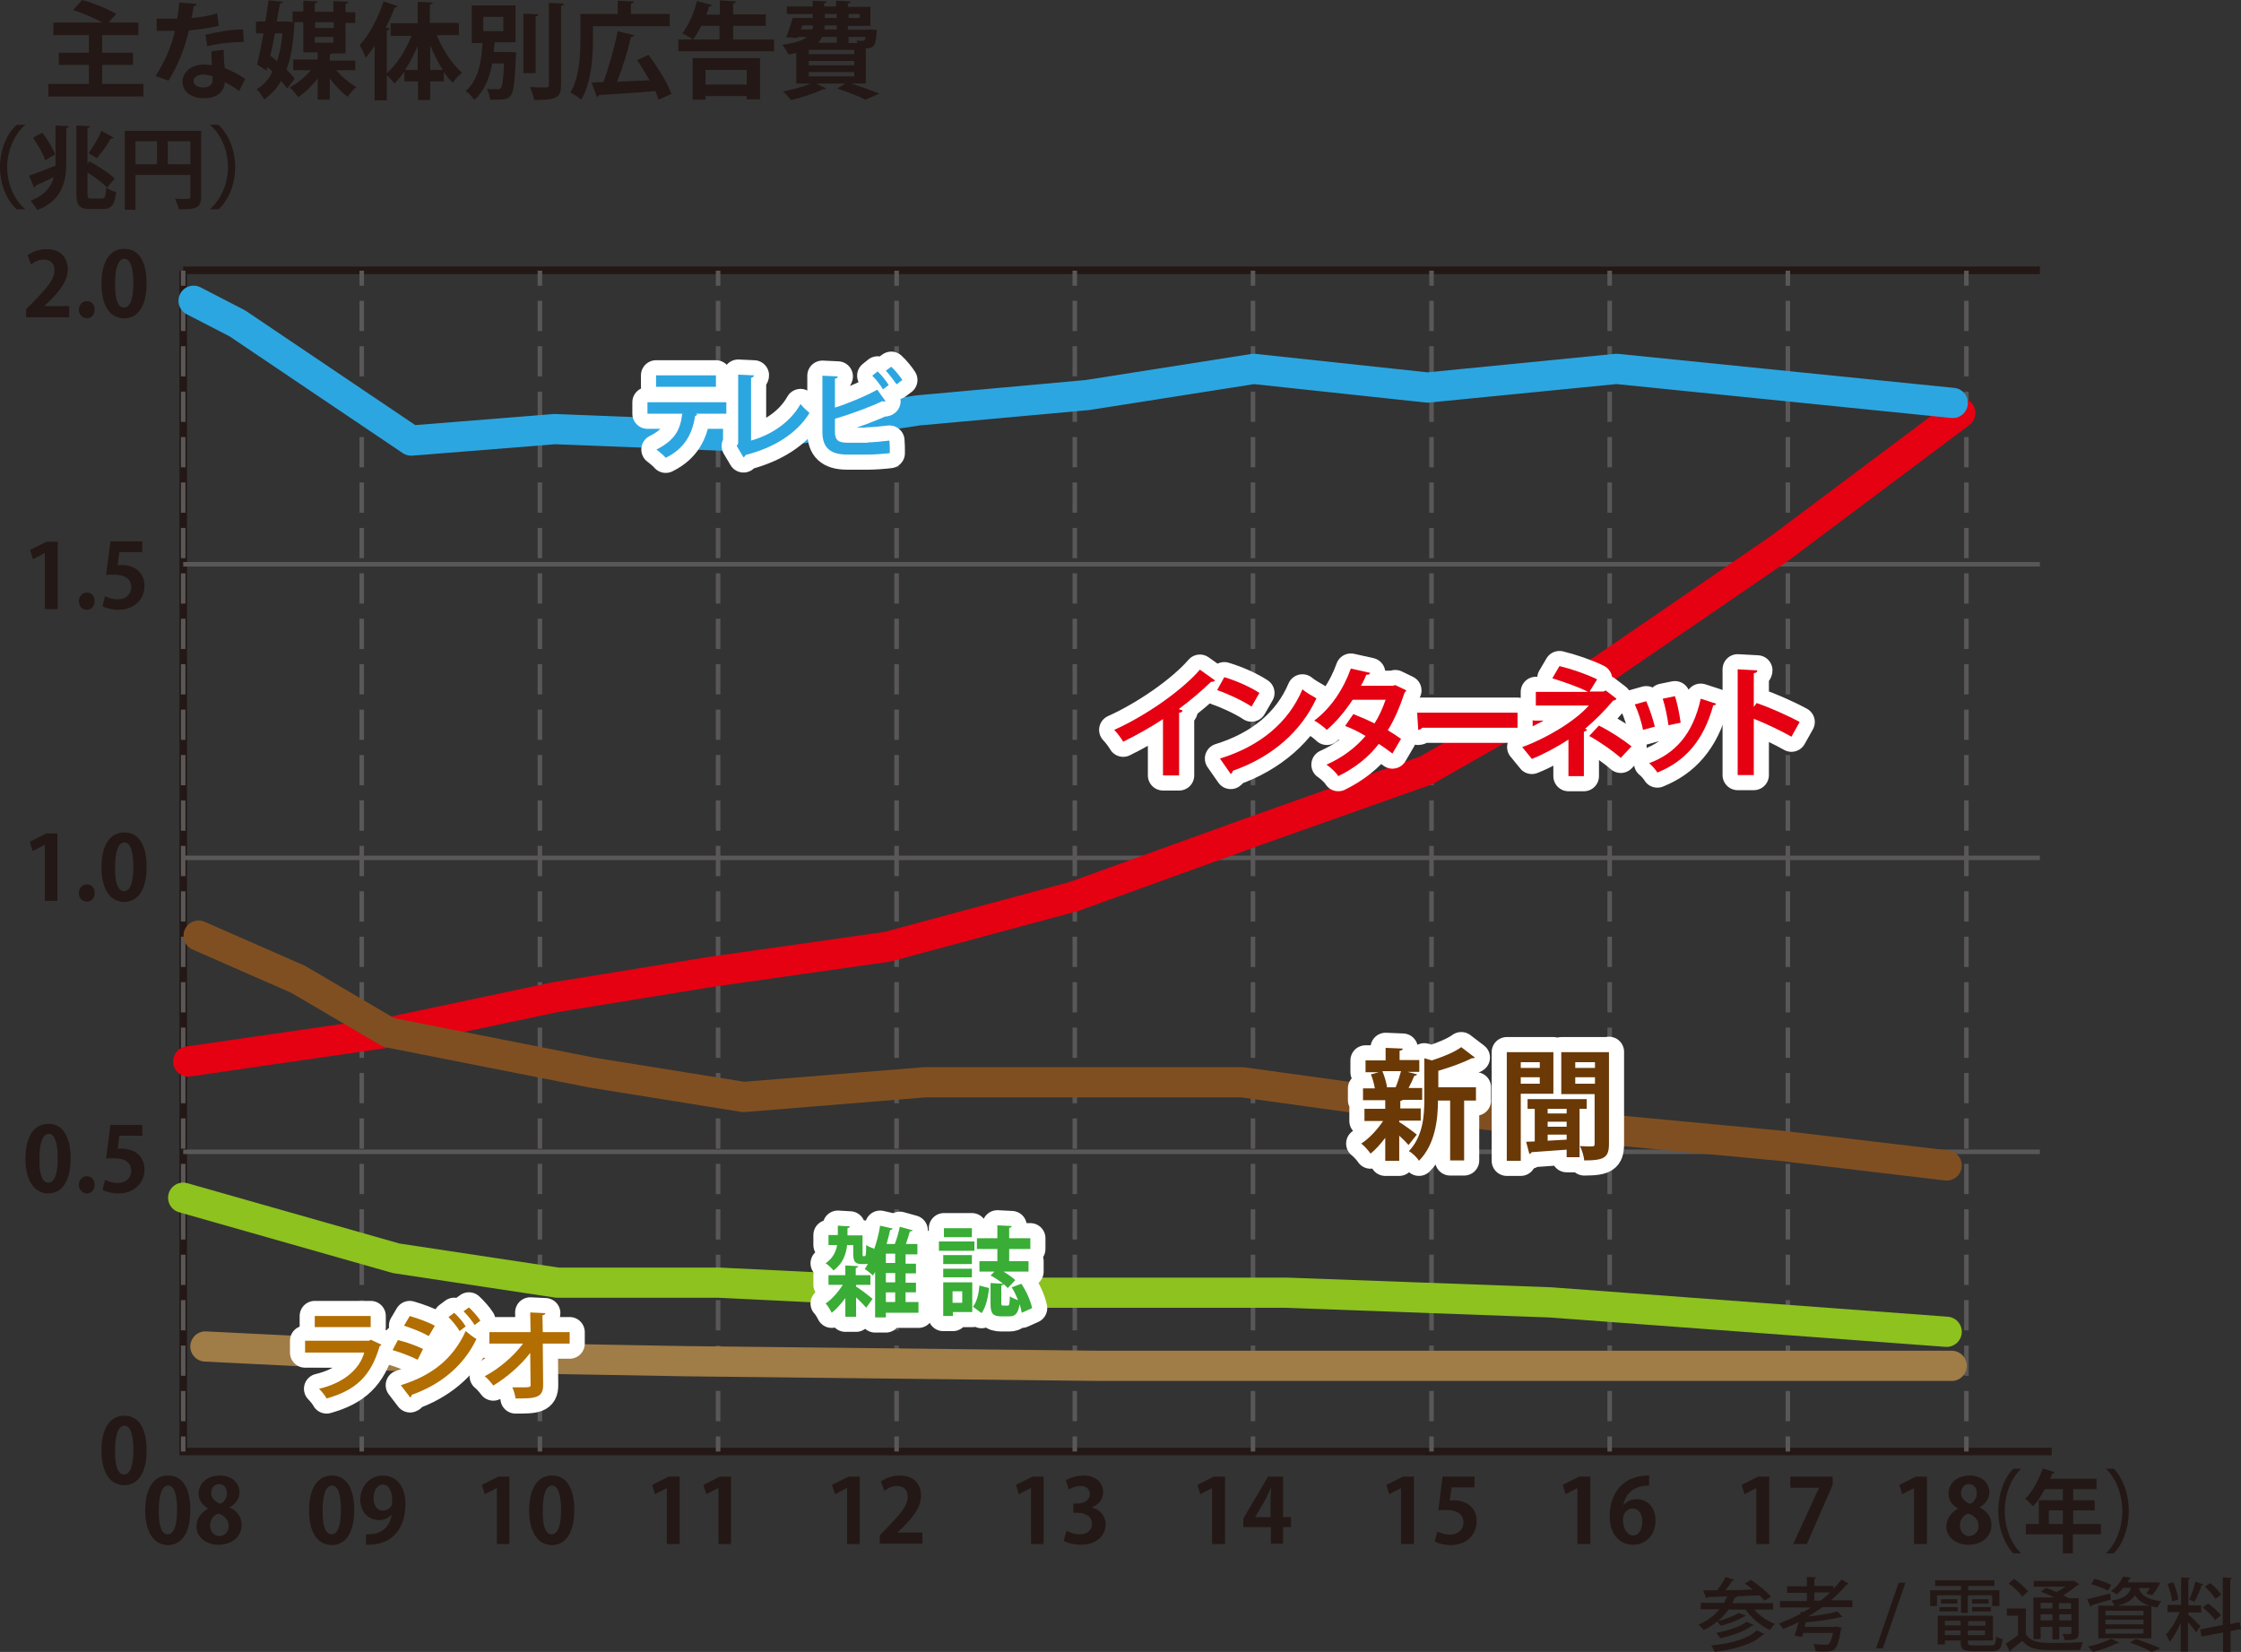 <?xml version="1.0" encoding="utf-8"?>
<!-- Generator: Adobe Illustrator 21.1.0, SVG Export Plug-In . SVG Version: 6.00 Build 0)  -->
<svg version="1.1" id="レイヤー_1" xmlns="http://www.w3.org/2000/svg" xmlns:xlink="http://www.w3.org/1999/xlink" x="0px"
	 y="0px" viewBox="0 0 625.1 460.8" style="enable-background:new 0 0 625.1 460.8;" xml:space="preserve">
<rect x="0" y="0" width="625.1" height="460.8" fill="#333333" stroke="none"/>
<style type="text/css">
	.st0{fill:#231815;}
	.st1{fill:none;stroke:#231815;stroke-width:2.108;stroke-miterlimit:10;}
	.st2{fill:none;stroke:#595757;stroke-width:1.265;stroke-miterlimit:10;}
	.st3{fill:none;stroke:#595757;stroke-width:1.265;stroke-miterlimit:10;stroke-dasharray:8.447,4.224;}
	.st4{fill:none;stroke:#E50012;stroke-width:8.432;stroke-linecap:round;stroke-linejoin:round;stroke-miterlimit:10;}
	.st5{fill:none;stroke:#2CA6E0;stroke-width:8.432;stroke-linecap:round;stroke-linejoin:round;stroke-miterlimit:10;}
	.st6{fill:none;stroke:#804F21;stroke-width:8.432;stroke-linecap:round;stroke-linejoin:round;stroke-miterlimit:10;}
	.st7{fill:none;stroke:#8DC21F;stroke-width:8.432;stroke-linecap:round;stroke-linejoin:round;stroke-miterlimit:10;}
	.st8{fill:none;stroke:#A07C46;stroke-width:8.432;stroke-linecap:round;stroke-linejoin:round;stroke-miterlimit:10;}
	.st9{fill:none;stroke:#FFFFFF;stroke-width:8.432;stroke-linecap:round;stroke-linejoin:round;stroke-miterlimit:10;}
	.st10{fill:#2CA6E0;}
	.st11{fill:#6A3906;}
	.st12{fill:#E50012;}
	.st13{fill:#39AD36;}
	.st14{fill:#B26E00;}
</style>
<g>
	<g>
		<path class="st0" d="M494.6,449h-5.3c1.5,1.7,3.7,3.2,5.8,4c-0.5,0.4-1.1,1.2-1.4,1.7c-2.6-1.2-5.1-3.3-6.8-5.7h-4.8
			c-0.8,1.2-1.8,2.3-2.9,3.2c2-0.5,4.5-1.4,5.8-2.3l2,0.8c-0.1,0.1-0.2,0.2-0.5,0.2c-1.5,1-4.2,2-6.5,2.6c-0.2-0.3-0.7-0.8-1-1.2
			c-1.2,1-2.4,1.8-3.8,2.4c-0.3-0.4-1-1.2-1.4-1.5c2.3-1,4.3-2.4,5.8-4.3h-5.2v-1.8h6.5c0.3-0.6,0.6-1.2,0.9-1.8
			c-2.1,0.1-4,0.1-5.5,0.2c-0.1,0.2-0.2,0.3-0.4,0.3l-0.8-2.2c1.1,0,2.4,0,3.9,0c0.9-1.2,1.8-2.6,2.3-3.7l2.5,0.8
			c-0.1,0.2-0.3,0.2-0.6,0.2c-0.5,0.8-1.2,1.8-1.9,2.7c2.4,0,5-0.1,7.6-0.2c-0.7-0.6-1.5-1.2-2.2-1.7l1.7-1c2,1.3,4.4,3.3,5.6,4.7
			c-0.7,0.5-1.3,0.8-1.8,1.1c-0.4-0.4-0.9-1-1.4-1.5c-2.2,0.1-4.3,0.2-6.5,0.3l0.2,0.1c-0.1,0.2-0.3,0.3-0.6,0.3
			c-0.2,0.5-0.4,1-0.7,1.5h11.4V449z M492.2,455.8c-0.1,0.2-0.2,0.2-0.5,0.2c-2.7,2.6-7.7,4.1-13.4,4.8c-0.2-0.5-0.6-1.3-1-1.8
			c5.3-0.5,10.3-1.8,12.7-4.2L492.2,455.8z M489.2,453.3c-0.1,0.1-0.2,0.2-0.5,0.2c-2,1.5-5.6,2.8-8.9,3.5c-0.2-0.5-0.7-1.1-1.1-1.5
			c3.1-0.6,6.7-1.7,8.5-3.1L489.2,453.3z"/>
		<path class="st0" d="M516.7,448.3h-8.3c-1.3,0.9-2.6,1.8-4,2.6v0c3-0.3,6.2-0.8,8.1-1.4l1.4,1.5c-0.1,0.1-0.2,0.1-0.3,0.1
			c-0.1,0-0.1,0-0.2,0c-2.4,0.6-6.3,1.2-9.7,1.4l-0.3,1.3h8.6l0.4-0.1l1.3,0.4c0,0.2-0.1,0.3-0.2,0.5c-1,6.1-1.9,6.1-4.9,6.1
			c-0.6,0-1.4,0-2.2-0.1c0-0.6-0.3-1.4-0.6-2c1.4,0.1,2.8,0.2,3.3,0.2c0.4,0,0.7,0,1-0.2c0.4-0.3,0.8-1.3,1.2-3.1H503
			c-0.1,0.4-0.2,0.7-0.3,1.1l-2.1-0.3c0.3-1,0.7-2.4,1.1-3.8c-1.4,0.7-2.8,1.3-4.3,1.9c-0.3-0.4-0.8-1.1-1.2-1.5
			c2-0.8,4.1-1.7,6-2.7l0.1-0.6l0.7,0.1c0.7-0.4,1.5-0.9,2.2-1.3h-8.7v-1.8h7.5v-2.3h-5.5v-1.8h5.5v-2.6l2.6,0.1
			c0,0.2-0.2,0.3-0.5,0.4v2h5.3v0.8c0.8-0.8,1.6-1.7,2.3-2.6l2,1.2c-0.1,0.1-0.2,0.2-0.4,0.2c-0.1,0-0.2,0-0.2,0
			c-1.3,1.6-2.8,3-4.4,4.4h6V448.3z M506.1,446.5h1.7c1-0.7,1.9-1.5,2.7-2.3h-4.4V446.5z"/>
		<path class="st0" d="M525.2,459.8h-1.9l6.3-18.3h1.9L525.2,459.8z"/>
		<path class="st0" d="M547,450V445h-6.7v3h-1.9v-4.4h8.6v-1.2h-7.2v-1.6h16.5v1.6h-7.3v1.2h8.7v4.4h-2v-3h-6.8v4.9H547z
			 M548.9,457.6c0,1.2,0,1.4,1.7,1.4h4.7c1.2,0,1.4-0.4,1.5-2.5c0.4,0.3,1.2,0.6,1.8,0.7c-0.3,2.7-0.9,3.4-3.2,3.4h-5
			c-3.3,0-3.5-0.8-3.5-3h-4.4v1.1h-2v-8h15.4v6.9H548.9z M541,449.5v-1.2h5.1v1.2H541z M541.4,446.1h4.6v1.2h-4.6V446.1z
			 M546.9,452.1h-4.4v1.3h4.4V452.1z M542.5,456.1h4.4v-1.3h-4.4V456.1z M553.8,453.5v-1.3h-4.8v1.3H553.8z M548.9,456.1h4.8v-1.3
			h-4.8V456.1z M550.1,446.1h4.6v1.2h-4.6V446.1z M550.1,449.5v-1.2h5.2v1.2H550.1z"/>
		<path class="st0" d="M565.1,448.7v7.2c1.5,2.4,4.4,2.4,8.3,2.4c2.6,0,5.6-0.1,7.6-0.2c-0.2,0.5-0.6,1.5-0.7,2.1
			c-1.6,0.1-4.1,0.1-6.5,0.1c-4.8,0-7.6,0-9.7-2.6c-1.1,0.9-2.2,1.8-3.2,2.6c0,0.2-0.1,0.3-0.3,0.4l-1.1-2.2c1-0.6,2.3-1.5,3.4-2.4
			v-5.4h-3.1v-2H565.1z M561.8,440.4c1.4,1,3.1,2.5,3.9,3.5l-1.6,1.5c-0.7-1.1-2.4-2.7-3.8-3.7L561.8,440.4z M569.2,453.6v3.6h-2
			v-11.6h5.8c-1.2-0.6-2.6-1.2-3.7-1.6l1.4-1.1c0.9,0.3,1.9,0.7,2.9,1.2c0.9-0.4,1.8-1,2.5-1.5h-8.8v-1.6h10.8l0.3-0.1l1.6,1
			c-0.1,0.1-0.2,0.2-0.4,0.2c-1.1,0.9-2.6,2-4.1,2.9c0.6,0.3,1.1,0.6,1.5,0.8h2.8v9.7c0,1.8-0.8,2-3.9,2c-0.1-0.5-0.3-1.2-0.6-1.7
			c0.6,0,1.1,0,1.5,0c0.9,0,1,0,1-0.4v-1.6h-3.4v3.5h-1.9v-3.5H569.2z M572.5,447.1h-3.3v1.6h3.3V447.1z M569.2,452h3.3v-1.7h-3.3
			V452z M577.7,448.8v-1.6h-3.4v1.6H577.7z M574.4,452h3.4v-1.7h-3.4V452z"/>
		<path class="st0" d="M582.2,446.1c1.6-0.4,4-1,6.4-1.6l0.2,1.7c-2,0.6-4,1.2-5.4,1.6c0,0.2-0.1,0.3-0.3,0.4L582.2,446.1z
			 M591.1,458.2c-0.1,0.1-0.2,0.2-0.4,0.2c-0.1,0-0.1,0-0.2,0c-1.8,0.9-4.5,1.9-6.7,2.4c-0.3-0.4-1-1.1-1.4-1.5
			c2.3-0.5,4.9-1.3,6.5-2.2L591.1,458.2z M584.2,440.4c1.5,0.4,3.6,1.1,4.7,1.7l-0.9,1.6c-1.1-0.6-3.2-1.4-4.7-1.8L584.2,440.4z
			 M589.8,447.9c-0.2-0.5-0.6-1.1-0.9-1.4c3.7-0.6,4.9-1.7,5.5-3.6h-2.1c-0.5,0.6-1.2,1.3-1.9,1.9c-0.4-0.4-1.1-0.8-1.6-1
			c1.7-1.1,2.8-2.7,3.4-4l2.2,0.3c0,0.2-0.2,0.3-0.4,0.3c-0.2,0.3-0.3,0.6-0.5,1h7.4l0.4,0l1.2,0.1c0,0.1,0,0.2-0.1,0.3
			c-0.5,1.1-1.3,2.3-2.1,3.2l-1.7-0.5c0.4-0.4,0.8-1,1.1-1.5h-3.1c0.5,1.6,1.8,3.1,6.3,3.7c-0.4,0.4-0.9,1.2-1.1,1.7
			c-0.6-0.1-1.2-0.2-1.7-0.4v9h-14.8v-9.1H589.8z M597.9,450.6v-1.3h-10.6v1.3H597.9z M597.9,453.1v-1.3h-10.6v1.3H597.9z
			 M597.9,455.7v-1.3h-10.6v1.3H597.9z M599.6,447.9c-2.2-0.7-3.4-1.8-4.1-2.9c-0.8,1.3-2.2,2.3-4.9,2.9H599.6z M600.2,460.8
			c-1.3-0.7-3.7-1.8-6.1-2.6l1.7-1c2.4,0.8,5.1,1.8,6.8,2.6L600.2,460.8z"/>
		<path class="st0" d="M610.3,450.3c0.8,0.6,3,2.8,3.5,3.3l-1.2,1.7c-0.5-0.7-1.4-1.9-2.3-2.8v8.2h-2v-8c-0.9,2-2,4-3.1,5.3
			c-0.2-0.6-0.7-1.5-1-2.1c1.4-1.4,2.9-4,3.8-6.2h-3.4v-2h3.8v-7.7l2.5,0.2c0,0.2-0.2,0.3-0.5,0.4v7.2h3.6v2h-3.6V450.3z
			 M606.2,441.4c0.7,1.5,1.3,3.5,1.4,4.8l-1.7,0.5c-0.1-1.3-0.7-3.3-1.3-4.9L606.2,441.4z M614.6,442c-0.1,0.2-0.2,0.2-0.5,0.2
			c-0.4,1.4-1.3,3.4-2,4.6c-0.4-0.2-1-0.4-1.4-0.6c0.6-1.3,1.3-3.5,1.7-5L614.6,442z M625.1,454.4l-2.9,0.6v5.8h-2.1v-5.4l-6,1.1
			l-0.4-2l6.3-1.2V440l2.6,0.2c0,0.2-0.2,0.3-0.5,0.4v12.4l2.6-0.5L625.1,454.4z M615.9,447.3c1.3,0.9,2.9,2.3,3.6,3.3
			c-1.4,1.1-1.5,1.2-1.6,1.3c-0.7-1-2.2-2.5-3.5-3.5L615.9,447.3z M616.5,441.6c1.2,0.9,2.5,2.3,3.1,3.2L618,446
			c-0.6-1-1.9-2.4-3-3.4L616.5,441.6z"/>
	</g>
	<g>
		<polyline class="st1" points="51.1,75.5 51.1,404.9 572.3,404.9 		"/>
		<line class="st1" x1="569" y1="75.4" x2="51.1" y2="75.4"/>
		<line class="st2" x1="569" y1="157.4" x2="51.1" y2="157.4"/>
		<line class="st2" x1="569" y1="239.3" x2="51.1" y2="239.3"/>
		<line class="st2" x1="569" y1="321.3" x2="51.1" y2="321.3"/>
		<g>
			<path class="st0" d="M28.5,23.4H40v3.5H13.5v-3.5h11.3v-5.3h-8.4v-3.4h8.4V9.8h-9.9V6.3h13.7c-2.2-1.2-5.6-2.7-8.2-3.5L22.9,0
				c3,0.8,7.3,2.5,9.5,3.9l-2.1,2.4h8.3v3.5H28.5v4.9h8.6v3.4h-8.6V23.4z"/>
			<path class="st0" d="M54.9,1.1c-0.1,0.3-0.4,0.6-0.9,0.6c-0.1,1.1-0.4,2.5-0.6,3.3c2.1-0.1,5.1-0.6,7.2-1.3l0.4,3.5
				c-2.5,0.6-5.4,1-8.3,1.3c-1.3,5.4-3.1,9.8-5.7,14l-3.6-1.3c2.4-3.7,4.4-8.1,5.4-12.6h-5.1V5.2H47c0.9,0,1.8,0,2.4,0
				c0.3-1.4,0.5-3,0.6-4.5L54.9,1.1z M62.4,13.9c0,1.8,0.1,3.4,0.3,5.1c1.6,0.6,4.1,1.9,5.7,3l-1.7,3.4c-1.1-0.9-2.8-1.9-4-2.5
				c0,0.6-0.1,0.9-0.2,1.2c-0.6,1.9-2.2,3.3-5.7,3.3c-2.7,0-5.9-1.3-5.9-4.7c0.1-3,3-4.7,5.9-4.7c0.7,0,1.5,0.1,2.3,0.2
				C59,16.7,59,15.2,59,14.3L62.4,13.9z M59.3,21.3c-0.8-0.3-1.9-0.5-2.6-0.5c-1.4,0-2.7,0.6-2.7,1.8c0,1.1,1.1,1.8,2.8,1.8
				c1.4,0,2.5-0.7,2.5-2.1V21.3z M68,11.7c-3.2,0-7,0.4-10.2,1.2l-0.5-3.2c3.3-0.8,7.3-1.5,10.5-1.5L68,11.7z"/>
			<path class="st0" d="M82.2,6.3c0,0.2-0.1,0.4-0.1,0.6c-0.3,5.1-0.9,9.2-2.2,12.5c0.9,0.9,1.8,1.8,2.3,2.6l-2.1,2.7
				c-0.4-0.6-1-1.3-1.7-2.1c-1.2,2.1-2.8,3.8-4.7,5.1c-0.5-0.8-1.3-2.1-2.1-2.8c1.8-1,3.3-2.7,4.4-4.9c-0.4-0.4-0.9-0.9-1.4-1.3
				l-0.2,1L71.7,18c0.6-2.3,1.2-5.4,1.8-8.7h-2.1V6h2.6c0.4-2,0.6-4,0.9-5.9l4,0.4c0,0.3-0.3,0.4-0.8,0.5c-0.3,1.5-0.6,3.2-0.9,5
				h2.5L80.4,6L82.2,6.3z M76.7,9.3c-0.4,2.1-0.8,4.2-1.3,6.2c0.6,0.5,1.2,1,1.9,1.6c0.7-2.2,1.2-4.8,1.5-7.8H76.7z M99.1,19.6h-5.3
				c1.5,1.8,3.7,3.6,5.6,4.7c-0.8,0.6-1.9,1.8-2.4,2.7c-1.7-1.2-3.5-3.1-5-5.1v5.9h-3.4v-5.9c-1.6,2.1-3.6,4-5.4,5.2
				c-0.6-0.8-1.6-2.1-2.4-2.7c2.1-1.1,4.3-2.9,5.9-4.8h-4.9v-3h6.8v-2h-4V6.2h-3v-3h3v-3l4,0.2c0,0.3-0.2,0.4-0.8,0.6v2.3h5.2v-3
				l4.1,0.2c0,0.3-0.2,0.4-0.7,0.6v2.3h2.7v3h-2.7v8.5h-3.8c-0.1,0.1-0.3,0.2-0.6,0.3v1.7h7.1V19.6z M93.1,6.2h-5.2v1.6h5.2V6.2z
				 M87.8,10.3v1.6h5.2v-1.6H87.8z"/>
			<path class="st0" d="M128.1,9.8h-6.3c1.7,4.1,4.3,8.1,7.1,10.5c-0.8,0.6-2,1.8-2.6,2.8c-0.9-0.8-1.7-1.9-2.5-3v2.6H120v5.2h-3.4
				v-5.2h-3.8V20c-0.9,1.2-1.8,2.3-2.8,3.3c-0.5-0.7-1.4-1.7-2.1-2.3v7h-3.4V12.8c-0.8,1.2-1.7,2.3-2.5,3.3
				c-0.3-0.9-1.2-2.7-1.7-3.5c2.6-2.7,5.2-7.6,6.7-12.2l3.9,1.3c-0.1,0.2-0.4,0.4-0.8,0.4c-0.7,1.9-1.6,3.8-2.5,5.6l1.1,0.3
				c-0.1,0.3-0.3,0.5-0.8,0.5v11.9c2.8-2.4,5.3-6.4,6.9-10.4H109V6.5h7.5v-6l4.2,0.2c0,0.3-0.2,0.5-0.8,0.5v5.2h8.1V9.8z
				 M116.5,12.8c-1,2.4-2.2,4.7-3.5,6.7h3.5V12.8z M120,19.5h3.5c-1.3-2.1-2.5-4.4-3.5-6.9V19.5z"/>
			<path class="st0" d="M141.5,14.5l0.7,0l1.8,0.1l-0.1,1c-0.3,7.2-0.6,10-1.4,11c-0.8,1.1-1.8,1.2-4.3,1.2c-0.5,0-1,0-1.5,0
				c-0.1-0.9-0.4-2.2-0.9-3c1.3,0.1,1.8,0.1,3.1,0.1c0.4,0,0.6-0.1,0.8-0.3c0.4-0.5,0.7-2.4,0.9-6.9h-3.3c-0.7,3.7-2,7.5-5,10.2
				c-0.5-0.8-1.5-1.9-2.4-2.5c3.8-3.3,4.4-8.9,4.7-13.4h-3V1.5h12.2v10.3H138c-0.1,0.8-0.2,1.8-0.3,2.7H141.5z M134.8,4.7v4h5.6v-4
				H134.8z M150.2,4c0,0.3-0.3,0.5-0.8,0.6v15.8H146V3.8L150.2,4z M153,0.8l4.3,0.2c0,0.3-0.2,0.5-0.8,0.6v22c0,3.6-1.1,4.3-7.5,4.3
				c-0.1-1-0.7-2.6-1.2-3.6c1.9,0.1,3.8,0.1,4.5,0.1c0.6,0,0.8-0.2,0.8-0.7V0.8z"/>
			<path class="st0" d="M165.4,7.3v4.1c0,4.7-0.5,11.9-3.3,16.4c-0.6-0.6-2.2-1.6-3-2c2.5-4.2,2.8-10.2,2.8-14.4V3.9h10.4V0.2
				l4.5,0.2c0,0.3-0.2,0.5-0.8,0.6v2.9h10.8v3.4H165.4z M180.9,15.3c2.5,3.4,5.3,7.8,6.4,10.9l-3.6,1.6c-0.2-0.7-0.6-1.6-0.9-2.4
				c-5.8,0.5-11.8,0.9-15.7,1.1c-0.1,0.3-0.3,0.4-0.6,0.5l-1.5-4l3.3-0.1c1.5-4,3.1-9.7,4-14.2l4.6,1.1c-0.1,0.3-0.4,0.5-0.9,0.5
				c-0.9,4-2.4,8.8-3.9,12.5c2.9-0.1,6-0.3,9.1-0.4c-1.1-1.9-2.3-3.9-3.5-5.6L180.9,15.3z"/>
			<path class="st0" d="M204.3,11h11.6v3.3h-26.7V11h4.1c-0.8-0.6-2.2-1.3-3-1.7c1.7-2.1,3.3-5.7,4.1-9l4.2,1.1
				c-0.1,0.2-0.4,0.4-0.8,0.4c-0.2,0.8-0.5,1.5-0.8,2.3h3.8V0.1l4.5,0.3c0,0.3-0.3,0.5-0.8,0.6v3h9.1v3.2h-9.1V11z M193.2,27.8V16.2
				H212v11.5h-3.7v-0.9h-11.5v1H193.2z M200.7,7.2h-5.1c-0.7,1.4-1.5,2.8-2.3,3.8h7.4V7.2z M208.3,19.5h-11.5v4.1h11.5V19.5z"/>
			<path class="st0" d="M237.4,23.3L237.4,23.3c2.9,0.9,6,2.1,7.9,2.8l-3.9,1.7c-1.7-0.9-4.8-2.1-7.9-3.1l2.3-1.4h-8.1l2.8,1.4
				c-0.1,0.1-0.3,0.2-0.6,0.2c-0.1,0-0.2,0-0.3,0c-2.3,1.1-5.9,2.3-8.9,3c-0.6-0.6-1.6-1.8-2.3-2.4c2.6-0.5,5.7-1.3,7.7-2.2h-4v-8.5
				c-0.7,0.1-1.4,0.3-2.2,0.4c-0.3-0.7-1.1-2.1-1.7-2.7c3.5-0.5,5.7-1.2,6.9-2.2h-2.5l-0.1,0.3l-3.2-0.2c0.6-1.5,1.3-3.6,1.8-5.4
				h5.6V3.9h-7.2V1.8h7.2V0.2l3.9,0.2c0,0.3-0.2,0.4-0.7,0.5v0.9h3.3V0.2l4.1,0.2c0,0.3-0.3,0.5-0.8,0.6v0.9h6.3v5.3h-6.3v1.1h5.6
				l0.7-0.1l1.8,0.2c0,0.3-0.1,0.5-0.1,0.8c-0.2,3.4-0.6,4.2-3,4.3v9.8H237.4z M223.8,7.1l-0.4,1.1h3.2c0.1-0.4,0.2-0.7,0.2-1.1
				H223.8z M238.3,15.1v-1.2h-12.7v1.2H238.3z M238.3,18.2V17h-12.7v1.2H238.3z M225.6,20.1v1.2h12.7v-1.2H225.6z M233.4,10.3h-4
				c-0.3,0.6-0.7,1.1-1.2,1.6h5.2V10.3z M233.4,8.3V7.1H230c0,0.4,0,0.8-0.1,1.1H233.4z M230.1,3.9V5h3.3V3.9H230.1z M239.8,3.9
				h-3.1V5h3.1V3.9z M239.2,12c-0.1-0.2-0.2-0.5-0.3-0.7c0.7,0.1,1.3,0.1,1.6,0.1c0.6,0,0.8-0.2,0.9-1.1h-4.7V12H239.2z"/>
		</g>
		<g>
			<g>
				<path class="st0" d="M7,34.9c-2.7,2.3-5,6.7-5,11.7c0,5.1,2.3,9.5,5,11.7v0.1H4.7C2.1,56.2,0,51.7,0,46.6
					c0-5.1,2.1-9.6,4.7-11.8H7V34.9z"/>
				<path class="st0" d="M8.1,49c1.8-0.6,4.6-1.7,7.4-2.8c0-0.4,0-0.8,0-1.2V35l3.7,0.2c0,0.3-0.2,0.4-0.7,0.5V45
					c0,5.5-1,10.8-8.1,13.6c-0.4-0.8-1.3-2-1.9-2.6c4.1-1.6,5.8-3.9,6.5-6.6c-1.9,0.9-3.7,1.8-5.1,2.4c0,0.3-0.2,0.5-0.4,0.5L8.1,49
					z M11.8,37c1.4,1.9,3,4.4,3.6,6.1l-2.8,1.6c-0.5-1.7-2-4.3-3.4-6.3L11.8,37z M24.4,53.8c0,1.4,0.1,1.6,1.1,1.6h2.9
					c0.9,0,1.1-0.7,1.2-3.1c0.7,0.5,1.9,1.1,2.8,1.3c-0.4,3.4-1.2,4.7-3.7,4.7H25c-2.9,0-3.7-1-3.7-4.5V35l3.8,0.2
					c0,0.3-0.2,0.4-0.7,0.5v9.9l0.5-0.6c2.4,1.3,5.6,3.3,7.1,4.8c-2,2.4-2,2.4-2.1,2.5c-1.2-1.2-3.4-2.9-5.5-4.2V53.8z M31.7,38.4
					c-0.1,0.2-0.4,0.3-0.8,0.2c-0.9,1.7-2.6,4.1-3.9,5.5l-2.3-1.4c1.2-1.6,2.8-4.2,3.6-6.2L31.7,38.4z"/>
				<path class="st0" d="M56.1,36.4v18.5c0,3.2-1.5,3.5-6.2,3.5c-0.2-0.8-0.7-2.2-1.1-3c1,0.1,2,0.1,2.8,0.1c1.3,0,1.5,0,1.5-0.6
					v-6.1H37.8v9.7h-3v-22H56.1z M37.8,39.4v6.4h6v-6.4H37.8z M46.8,45.8h6.3v-6.4h-6.3V45.8z"/>
				<path class="st0" d="M58.6,58.3c2.7-2.3,5-6.7,5-11.7c0-5.1-2.3-9.5-5-11.7v-0.1h2.3c2.6,2.3,4.7,6.7,4.7,11.8
					c0,5.1-2.1,9.6-4.7,11.8h-2.3V58.3z"/>
			</g>
		</g>
		<g>
			<path class="st0" d="M19.2,88.5H7.3v-2.3L9.5,84c3.6-3.7,5.7-6.1,5.7-8.6c0-1.6-0.9-3-3-3c-1.4,0-2.7,0.7-3.5,1.4l-1-2.6
				c1.2-0.9,3.1-1.7,5.3-1.7c4.1,0,5.9,2.6,5.9,5.6c0,3.3-2.3,6.1-5,8.8l-1.6,1.5v0h7V88.5z"/>
			<path class="st0" d="M22,86.4c0-1.4,1-2.4,2.2-2.4c1.3,0,2.2,0.9,2.2,2.4c0,1.4-0.9,2.4-2.2,2.4C22.9,88.7,22,87.7,22,86.4z"/>
			<path class="st0" d="M28.3,79.1c0-5.7,2.1-9.7,6.4-9.7c4.5,0,6.2,4.4,6.2,9.6c0,6.2-2.3,9.8-6.3,9.8
				C30.1,88.7,28.3,84.4,28.3,79.1z M34.6,85.8c1.7,0,2.6-2.4,2.6-6.8c0-4.2-0.8-6.8-2.5-6.8c-1.6,0-2.6,2.3-2.6,6.8
				C32,83.5,32.9,85.8,34.6,85.8L34.6,85.8z"/>
			<path class="st0" d="M12.5,169.8v-15.5h-0.1L9.2,156l-0.8-2.6l4.6-2.3h3.1v18.8H12.5z"/>
			<path class="st0" d="M22,167.7c0-1.4,1-2.4,2.2-2.4c1.3,0,2.2,0.9,2.2,2.4c0,1.4-0.9,2.4-2.2,2.4C22.9,170.1,22,169.1,22,167.7z"
				/>
			<path class="st0" d="M39.7,151v3h-6.4l-0.5,3.7c0.4,0,0.7-0.1,1.1-0.1c3.3,0,6.4,1.8,6.4,5.9c0,3.6-2.8,6.6-7.2,6.6
				c-1.9,0-3.6-0.5-4.5-1l0.7-2.8c0.8,0.4,2.1,0.9,3.6,0.9c1.9,0,3.7-1.2,3.7-3.4c0-2.3-1.7-3.5-4.9-3.5c-0.9,0-1.5,0-2.1,0.1
				l1.2-9.4H39.7z"/>
			<path class="st0" d="M12.5,251.2v-15.5h-0.1l-3.3,1.7l-0.8-2.6l4.6-2.3h3.1v18.8H12.5z"/>
			<path class="st0" d="M22,249.1c0-1.4,1-2.4,2.2-2.4c1.3,0,2.2,0.9,2.2,2.4c0,1.4-0.9,2.4-2.2,2.4C22.9,251.5,22,250.5,22,249.1z"
				/>
			<path class="st0" d="M28.3,241.9c0-5.7,2.1-9.7,6.4-9.7c4.5,0,6.2,4.4,6.2,9.6c0,6.2-2.3,9.8-6.3,9.8
				C30.1,251.5,28.3,247.1,28.3,241.9z M34.6,248.6c1.7,0,2.6-2.4,2.6-6.8c0-4.2-0.8-6.8-2.5-6.8c-1.6,0-2.6,2.3-2.6,6.8
				C32,246.2,32.9,248.6,34.6,248.6L34.6,248.6z"/>
			<path class="st0" d="M7.1,323.2c0-5.7,2.1-9.7,6.4-9.7c4.5,0,6.2,4.4,6.2,9.6c0,6.2-2.3,9.8-6.3,9.8C9,332.8,7.1,328.5,7.1,323.2
				z M13.5,329.9c1.7,0,2.6-2.4,2.6-6.8c0-4.2-0.8-6.8-2.5-6.8c-1.6,0-2.6,2.3-2.6,6.8C10.9,327.6,11.8,329.9,13.5,329.9L13.5,329.9
				z"/>
			<path class="st0" d="M22,330.5c0-1.4,1-2.4,2.2-2.4c1.3,0,2.2,0.9,2.2,2.4c0,1.4-0.9,2.4-2.2,2.4C22.9,332.8,22,331.8,22,330.5z"
				/>
			<path class="st0" d="M39.7,313.8v3h-6.4l-0.5,3.7c0.4-0.1,0.7-0.1,1.1-0.1c3.3,0,6.4,1.8,6.4,5.9c0,3.6-2.8,6.6-7.2,6.6
				c-1.9,0-3.6-0.5-4.5-1l0.7-2.8c0.8,0.4,2.1,0.9,3.6,0.9c1.9,0,3.7-1.2,3.7-3.4c0-2.3-1.7-3.5-4.9-3.5c-0.9,0-1.5,0-2.1,0.1
				l1.2-9.4H39.7z"/>
			<path class="st0" d="M28.3,404.6c0-5.7,2.1-9.7,6.4-9.7c4.5,0,6.2,4.4,6.2,9.6c0,6.2-2.3,9.8-6.3,9.8
				C30.1,414.2,28.3,409.8,28.3,404.6z M34.6,411.3c1.7,0,2.6-2.4,2.6-6.8c0-4.2-0.8-6.8-2.5-6.8c-1.6,0-2.6,2.3-2.6,6.8
				C32,409,32.9,411.3,34.6,411.3L34.6,411.3z"/>
		</g>
		<g>
			<path class="st0" d="M40.5,421.3c0-5.7,2.1-9.7,6.4-9.7c4.5,0,6.2,4.4,6.2,9.6c0,6.2-2.3,9.8-6.3,9.8
				C42.4,430.9,40.5,426.6,40.5,421.3z M46.8,428c1.7,0,2.6-2.4,2.6-6.8c0-4.2-0.8-6.8-2.5-6.8c-1.6,0-2.6,2.3-2.6,6.8
				C44.2,425.7,45.1,428,46.8,428L46.8,428z"/>
			<path class="st0" d="M58.1,420.8c-1.8-1-2.7-2.5-2.7-4.1c0-3.1,2.6-5.1,5.9-5.1c3.8,0,5.5,2.4,5.5,4.7c0,1.5-0.9,3.2-2.8,4.2v0
				c1.9,0.8,3.4,2.5,3.4,4.8c0,3.4-2.7,5.6-6.4,5.6c-4,0-6.2-2.5-6.2-5.1C54.8,423.5,56.2,421.8,58.1,420.8L58.1,420.8z M63.8,425.7
				c0-1.8-1.3-3-2.9-3.5c-1.4,0.5-2.3,1.8-2.3,3.3c0,1.6,1,3,2.6,3C62.8,428.4,63.8,427.1,63.8,425.7z M58.9,416.5
				c0,1.4,1.1,2.4,2.5,3c1.1-0.4,1.9-1.6,1.9-2.9c0-1.3-0.6-2.6-2.2-2.6C59.6,414,58.9,415.3,58.9,416.5z"/>
		</g>
		<g>
			<path class="st0" d="M86.2,421.3c0-5.7,2.1-9.7,6.4-9.7c4.5,0,6.2,4.4,6.2,9.6c0,6.2-2.3,9.8-6.3,9.8
				C88,430.9,86.2,426.6,86.2,421.3z M92.5,428c1.7,0,2.6-2.4,2.6-6.8c0-4.2-0.8-6.8-2.5-6.8c-1.6,0-2.6,2.3-2.6,6.8
				C89.9,425.7,90.8,428,92.5,428L92.5,428z"/>
			<path class="st0" d="M109.3,422.5c-0.8,0.9-2,1.5-3.6,1.5c-2.9,0-5.2-2.2-5.2-5.7c0-3.5,2.5-6.7,6.3-6.7c4.1,0,6.3,3.4,6.3,7.9
				c0,6.5-3.4,11.7-11,11.4V428c0.6,0,1,0,1.8-0.1C107,427.6,108.8,425.4,109.3,422.5L109.3,422.5z M104.2,417.9
				c0,2.2,1.1,3.5,2.6,3.5c1.1,0,2-0.7,2.4-1.4c0.2-0.3,0.2-0.6,0.2-1.4c0-2.5-0.9-4.5-2.6-4.5C105.2,414.2,104.2,415.8,104.2,417.9
				z"/>
		</g>
		<g>
			<path class="st0" d="M138.6,430.6v-15.5h-0.1l-3.3,1.7l-0.8-2.6l4.6-2.3h3.1v18.8H138.6z"/>
			<path class="st0" d="M147.6,421.3c0-5.7,2.1-9.7,6.4-9.7c4.5,0,6.2,4.4,6.2,9.6c0,6.2-2.3,9.8-6.3,9.8
				C149.5,430.9,147.6,426.6,147.6,421.3z M153.9,428c1.7,0,2.6-2.4,2.6-6.8c0-4.2-0.8-6.8-2.5-6.8c-1.6,0-2.6,2.3-2.6,6.8
				C151.3,425.7,152.2,428,153.9,428L153.9,428z"/>
		</g>
		<g>
			<path class="st0" d="M186,430.6v-15.5H186l-3.3,1.7l-0.8-2.6l4.6-2.3h3.1v18.8H186z"/>
			<path class="st0" d="M200.4,430.6v-15.5h-0.1l-3.3,1.7l-0.8-2.6l4.6-2.3h3.1v18.8H200.4z"/>
		</g>
		<g>
			<path class="st0" d="M236.3,430.6v-15.5h-0.1l-3.3,1.7l-0.8-2.6l4.6-2.3h3.1v18.8H236.3z"/>
			<path class="st0" d="M257.3,430.6h-11.9v-2.3l2.1-2.2c3.6-3.7,5.7-6.1,5.7-8.6c0-1.6-0.9-3-3-3c-1.4,0-2.7,0.7-3.5,1.4l-1-2.6
				c1.2-0.9,3.1-1.7,5.3-1.7c4.1,0,5.9,2.6,5.9,5.6c0,3.3-2.3,6.1-5,8.8l-1.6,1.5v0h7V430.6z"/>
		</g>
		<g>
			<path class="st0" d="M287.6,430.6v-15.5h-0.1l-3.3,1.7l-0.8-2.6l4.6-2.3h3.1v18.8H287.6z"/>
			<path class="st0" d="M304.5,420.5c2.1,0.5,3.9,2.2,3.9,4.7c0,3.1-2.5,5.7-6.9,5.7c-2,0-3.8-0.5-4.8-1.1l0.8-2.8
				c0.7,0.4,2.2,1,3.7,1c2.3,0,3.4-1.4,3.4-2.9c0-2.1-1.9-3.1-3.9-3.1h-1.3v-2.6h1.2c1.5,0,3.4-0.8,3.4-2.6c0-1.3-0.9-2.3-2.6-2.3
				c-1.3,0-2.6,0.6-3.3,1l-0.8-2.6c1-0.6,2.9-1.3,4.9-1.3c3.6,0,5.5,2.1,5.5,4.6C307.7,418.1,306.6,419.7,304.5,420.5L304.5,420.5z"
				/>
		</g>
		<g>
			<path class="st0" d="M338.1,430.6v-15.5h0l-3.3,1.7l-0.8-2.6l4.6-2.3h3.1v18.8H338.1z"/>
			<path class="st0" d="M357.9,430.6h-3.4V426h-7.7v-2.4l6.9-11.7h4.2v11.3h2.2v2.8h-2.2V430.6z M350.1,423.2h4.3v-4.7
				c0-1.1,0.1-2.3,0.2-3.4h-0.1c-0.6,1.2-1,2.2-1.6,3.3L350.1,423.2L350.1,423.2z"/>
		</g>
		<g>
			<path class="st0" d="M390.8,430.6v-15.5h0l-3.3,1.7l-0.8-2.6l4.6-2.3h3.1v18.8H390.8z"/>
			<path class="st0" d="M411.3,411.9v3h-6.4l-0.5,3.7c0.4,0,0.7-0.1,1.1-0.1c3.3,0,6.4,1.8,6.4,5.9c0,3.6-2.8,6.6-7.2,6.6
				c-1.9,0-3.6-0.5-4.5-1l0.7-2.8c0.8,0.4,2.1,0.9,3.6,0.9c1.9,0,3.7-1.2,3.7-3.4c0-2.3-1.7-3.5-4.9-3.5c-0.9,0-1.5,0-2.1,0.1
				l1.2-9.4H411.3z"/>
		</g>
		<g>
			<path class="st0" d="M440,430.6v-15.5h0l-3.3,1.7l-0.8-2.6l4.6-2.3h3.1v18.8H440z"/>
			<path class="st0" d="M452.8,419.9c0.8-1,2.1-1.7,3.8-1.7c2.9,0,5.2,2.2,5.2,6c0,3.5-2.3,6.7-6.2,6.7c-4.3,0-6.6-3.4-6.6-8
				c0-4.3,2-11.3,11-11.3v2.8c-0.5,0-1,0-1.6,0.1C454.9,415,453.2,417.5,452.8,419.9L452.8,419.9z M458.1,424.4c0-2-1-3.6-2.7-3.6
				c-1.1,0-2.7,0.9-2.7,3.1c0,2.4,1.1,4.4,2.9,4.4C457.2,428.3,458.1,426.5,458.1,424.4z"/>
		</g>
		<g>
			<path class="st0" d="M489.9,430.6v-15.5h0l-3.3,1.7l-0.8-2.6l4.6-2.3h3.1v18.8H489.9z"/>
			<path class="st0" d="M499.4,411.9h11.8v2.3l-7.2,16.5h-3.8l7.2-15.7v0h-8V411.9z"/>
		</g>
		<g>
			<path class="st0" d="M533.9,430.6v-15.5h0l-3.3,1.7l-0.8-2.6l4.6-2.3h3.1v18.8H533.9z"/>
			<path class="st0" d="M546.2,420.8c-1.8-1-2.7-2.5-2.7-4.1c0-3.1,2.6-5.1,5.9-5.1c3.8,0,5.5,2.4,5.5,4.7c0,1.5-0.9,3.2-2.8,4.2v0
				c1.9,0.8,3.4,2.5,3.4,4.8c0,3.4-2.7,5.6-6.4,5.6c-4,0-6.2-2.5-6.2-5.1C543,423.5,544.3,421.8,546.2,420.8L546.2,420.8z
				 M551.9,425.7c0-1.8-1.3-3-2.9-3.5c-1.4,0.5-2.3,1.8-2.3,3.3c0,1.6,1,3,2.6,3C550.9,428.4,551.9,427.1,551.9,425.7z M547,416.5
				c0,1.4,1.1,2.4,2.5,3c1.1-0.4,1.9-1.6,1.9-2.9c0-1.3-0.6-2.6-2.2-2.6C547.7,414,547,415.3,547,416.5z"/>
		</g>
		<g>
			<path class="st0" d="M563.7,409.8c-2.5,2.3-4.5,6.7-4.5,11.7c0,5.1,2.1,9.5,4.5,11.7v0.1h-2.1c-2.3-2.3-4.2-6.7-4.2-11.8
				s1.9-9.6,4.2-11.8h2.1V409.8z"/>
			<path class="st0" d="M586,425.1v2.9h-7.8v5.3h-2.8V428h-10.3v-2.9h3.6v-6.6h6.7v-3.1h-5c-1,1.8-2.1,3.5-3.3,4.8
				c-0.5-0.6-1.5-1.6-2.2-2.1c2-1.9,3.8-5.3,4.9-8.5l3.3,1.1c-0.1,0.2-0.3,0.3-0.6,0.3c-0.2,0.5-0.4,1-0.6,1.5h12.9v2.9h-6.5v3.1h6
				v2.8h-6v3.8H586z M571.5,425.1h3.9v-3.8h-3.9V425.1z"/>
			<path class="st0" d="M587.5,433.2c2.5-2.3,4.5-6.7,4.5-11.7c0-5.1-2.1-9.5-4.5-11.7v-0.1h2.1c2.3,2.3,4.2,6.7,4.2,11.8
				s-1.9,9.6-4.2,11.8h-2.1V433.2z"/>
		</g>
		<g>
			<g>
				<g>
					<line class="st2" x1="51.1" y1="75.5" x2="51.1" y2="79.7"/>
					<line class="st3" x1="51.1" y1="83.9" x2="51.1" y2="398.6"/>
					<line class="st2" x1="51.1" y1="400.7" x2="51.1" y2="404.9"/>
				</g>
			</g>
			<g>
				<g>
					<line class="st2" x1="100.9" y1="75.5" x2="100.9" y2="79.7"/>
					<line class="st3" x1="100.9" y1="83.9" x2="100.9" y2="398.6"/>
					<line class="st2" x1="100.9" y1="400.7" x2="100.9" y2="404.9"/>
				</g>
			</g>
			<g>
				<g>
					<line class="st2" x1="150.6" y1="75.5" x2="150.6" y2="79.7"/>
					<line class="st3" x1="150.6" y1="83.9" x2="150.6" y2="398.6"/>
					<line class="st2" x1="150.6" y1="400.7" x2="150.6" y2="404.9"/>
				</g>
			</g>
			<g>
				<g>
					<line class="st2" x1="200.3" y1="75.5" x2="200.3" y2="79.7"/>
					<line class="st3" x1="200.3" y1="83.9" x2="200.3" y2="398.6"/>
					<line class="st2" x1="200.3" y1="400.7" x2="200.3" y2="404.9"/>
				</g>
			</g>
			<g>
				<g>
					<line class="st2" x1="250.1" y1="75.5" x2="250.1" y2="79.7"/>
					<line class="st3" x1="250.1" y1="83.9" x2="250.1" y2="398.6"/>
					<line class="st2" x1="250.1" y1="400.7" x2="250.1" y2="404.9"/>
				</g>
			</g>
			<g>
				<g>
					<line class="st2" x1="299.8" y1="75.5" x2="299.8" y2="79.7"/>
					<line class="st3" x1="299.8" y1="83.9" x2="299.8" y2="398.6"/>
					<line class="st2" x1="299.8" y1="400.7" x2="299.8" y2="404.9"/>
				</g>
			</g>
			<g>
				<g>
					<line class="st2" x1="349.5" y1="75.5" x2="349.5" y2="79.7"/>
					<line class="st3" x1="349.5" y1="83.9" x2="349.5" y2="398.6"/>
					<line class="st2" x1="349.5" y1="400.7" x2="349.5" y2="404.9"/>
				</g>
			</g>
			<g>
				<g>
					<line class="st2" x1="399.3" y1="75.5" x2="399.3" y2="79.7"/>
					<line class="st3" x1="399.3" y1="83.9" x2="399.3" y2="398.6"/>
					<line class="st2" x1="399.3" y1="400.7" x2="399.3" y2="404.9"/>
				</g>
			</g>
			<g>
				<g>
					<line class="st2" x1="449" y1="75.5" x2="449" y2="79.7"/>
					<line class="st3" x1="449" y1="83.9" x2="449" y2="398.6"/>
					<line class="st2" x1="449" y1="400.7" x2="449" y2="404.9"/>
				</g>
			</g>
			<g>
				<g>
					<line class="st2" x1="498.7" y1="75.5" x2="498.7" y2="79.7"/>
					<line class="st3" x1="498.7" y1="83.9" x2="498.7" y2="398.6"/>
					<line class="st2" x1="498.7" y1="400.7" x2="498.7" y2="404.9"/>
				</g>
			</g>
			<g>
				<g>
					<line class="st2" x1="548.5" y1="75.5" x2="548.5" y2="79.7"/>
					<line class="st3" x1="548.5" y1="83.9" x2="548.5" y2="398.6"/>
					<line class="st2" x1="548.5" y1="400.7" x2="548.5" y2="404.9"/>
				</g>
			</g>
		</g>
		<polyline class="st4" points="546.8,115.2 496.2,153.1 447,186.8 397.8,214.9 350.1,231.8 299.5,250.1 247.5,264.1 198.3,271.1 
			154.7,278.2 108.4,288 52.5,296.1 		"/>
		<polyline class="st5" points="54,83.9 66.2,90.2 114.7,122.9 154.7,119.7 208.5,121.8 255.9,114.5 303.3,110.2 349.7,102.9 
			398.2,108.1 450.9,102.9 544.7,112.4 		"/>
		<polyline class="st6" points="55.4,261 83.2,273.2 108.4,288 165.1,299.2 207.4,306 257.9,301.9 298.8,301.9 346.5,301.9 
			395.7,308.7 453,315.5 496.6,319.6 543,325.1 		"/>
		<polyline class="st7" points="51.1,334.1 110.5,351 155.5,357.8 200.6,357.8 257.9,360.6 358.8,360.6 432.5,363.3 543,371.5 		"/>
		<polyline class="st8" points="57.3,375.6 111.9,378.3 191,379.7 307,381 448.9,381 498,381 544.4,381 		"/>
		<g>
			<g>
				<g>
					<path class="st9" d="M202.5,115.4l-8.5,0l0.5,0.2c-0.1,0.2-0.3,0.4-0.6,0.4c-0.7,4.5-2.5,8.9-8.2,11.7
						c-0.5-0.6-1.9-1.8-2.6-2.3c5.4-2.7,6.7-5.8,7.2-10h-9.7v-3.2h22V115.4z M199.7,107.9H183v-3.2h16.7V107.9z"/>
					<path class="st9" d="M209.5,122.9c5.9-1.7,11-5.2,13.8-10.2c0.6,0.8,1.8,1.9,2.5,2.5c-3.5,5.7-9.9,9.7-17.8,11.7
						c-0.1,0.2-0.3,0.5-0.6,0.7l-1.9-3.2l0.4-0.7v-19.2l4.4,0.2c0,0.3-0.3,0.6-0.8,0.7V122.9z"/>
					<path class="st9" d="M242.1,123.4c1.4,0,4.4-0.3,6-0.5c0.1,1.1,0.1,2.3,0.1,3.5c-1.5,0.2-4.5,0.4-5.8,0.4h-6.1
						c-4.8,0-6.9-2-6.9-6.3v-15.7l4.3,0.2c-0.1,0.3-0.2,0.6-0.8,0.6v8.1c3.5-1.1,8.6-3.2,11.8-5l2.3,3.2c-0.1,0.1-0.3,0.1-0.4,0.1
						s-0.3,0-0.5-0.1c-2.6,1.3-8.6,3.6-13.2,4.9v3.7c0,2.3,1,3,3.5,3H242.1z M244.8,103.6c1.1,1,2.4,2.7,3.1,3.8l-1.6,1.2
						c-0.6-1-2-2.9-3-3.8L244.8,103.6z M248.6,102.3c1.1,1,2.4,2.6,3.1,3.7l-1.6,1.2c-0.7-1-2.1-2.8-3-3.8L248.6,102.3z"/>
				</g>
			</g>
			<g>
				<g>
					<path class="st10" d="M202.5,115.4l-8.5,0l0.5,0.2c-0.1,0.2-0.3,0.4-0.6,0.4c-0.7,4.5-2.5,8.9-8.2,11.7
						c-0.5-0.6-1.9-1.8-2.6-2.3c5.4-2.7,6.7-5.8,7.2-10h-9.7v-3.2h22V115.4z M199.7,107.9H183v-3.2h16.7V107.9z"/>
					<path class="st10" d="M209.5,122.9c5.9-1.7,11-5.2,13.8-10.2c0.6,0.8,1.8,1.9,2.5,2.5c-3.5,5.7-9.9,9.7-17.8,11.7
						c-0.1,0.2-0.3,0.5-0.6,0.7l-1.9-3.2l0.4-0.7v-19.2l4.4,0.2c0,0.3-0.3,0.6-0.8,0.7V122.9z"/>
					<path class="st10" d="M242.1,123.4c1.4,0,4.4-0.3,6-0.5c0.1,1.1,0.1,2.3,0.1,3.5c-1.5,0.2-4.5,0.4-5.8,0.4h-6.1
						c-4.8,0-6.9-2-6.9-6.3v-15.7l4.3,0.2c-0.1,0.3-0.2,0.6-0.8,0.6v8.1c3.5-1.1,8.6-3.2,11.8-5l2.3,3.2c-0.1,0.1-0.3,0.1-0.4,0.1
						s-0.3,0-0.5-0.1c-2.6,1.3-8.6,3.6-13.2,4.9v3.7c0,2.3,1,3,3.5,3H242.1z M244.8,103.6c1.1,1,2.4,2.7,3.1,3.8l-1.6,1.2
						c-0.6-1-2-2.9-3-3.8L244.8,103.6z M248.6,102.3c1.1,1,2.4,2.6,3.1,3.7l-1.6,1.2c-0.7-1-2.1-2.8-3-3.8L248.6,102.3z"/>
				</g>
			</g>
		</g>
		<g>
			<g>
				<g>
					<path class="st9" d="M390.3,312.5v0.5c1.1,0.6,4.2,2.9,4.9,3.5l-2.3,2.9c-0.6-0.7-1.6-1.7-2.6-2.6v7h-3.9v-6.4
						c-1.3,1.7-2.7,3.3-4.1,4.4c-0.6-0.9-1.8-2.2-2.6-2.8c2.2-1.4,4.5-3.9,6.1-6.3h-5.2v-3.4h5.8v-2.4h-6.2v-3.3h3.3
						c-0.2-1.2-0.6-2.7-1.1-3.9l2.2-0.6h-3.7v-3.3h5.6v-3.5l4.8,0.2c0,0.3-0.3,0.5-0.9,0.6v2.6h5.5v3.3h-3.3l2.7,0.7
						c-0.1,0.2-0.4,0.4-0.8,0.4c-0.4,1-1,2.3-1.6,3.4h3.8v3.3h-5.4c-0.1,0.1-0.4,0.3-0.7,0.3v2.1h5.7v3.4H390.3z M389.3,303.3
						c0.5-1.2,1.1-3,1.5-4.5h-5.2c0.6,1.4,1.1,3.2,1.3,4.4l-0.2,0.1h2.7L389.3,303.3z M411.7,303.3v3.7h-3.3v16.7h-3.9V307h-3.4
						c0,5-0.7,12.2-5.3,16.8c-0.5-0.9-1.9-2.2-2.8-2.7c3.9-4.1,4.3-9.8,4.3-14.3v-11.6l2.1,0.6c3.1-1,6.3-2.3,8.2-3.7l3.8,2.9
						c-0.2,0.2-0.5,0.2-0.9,0.2c-2.3,1.2-5.9,2.5-9.3,3.5v4.6H411.7z"/>
					<path class="st9" d="M433.3,305.1h-9.1v18.7h-3.9v-30.3h13V305.1z M429.5,296.3h-5.3v1.6h5.3V296.3z M424.2,302.3h5.3v-1.8
						h-5.3V302.3z M442.6,309.3h-2v13.5H437v-2.1c-3.8,0.3-7.4,0.5-9.8,0.7c-0.1,0.3-0.3,0.4-0.6,0.5l-0.9-3.4l2.4-0.1v-9.1h-2v-2.7
						h16.5V309.3z M437,310.6v-1.3h-5.3v1.3H437z M437,314.3v-1.4h-5.3v1.4H437z M431.7,316.5v1.7c1.7-0.1,3.5-0.2,5.3-0.3v-1.4
						H431.7z M448.8,293.4v25.7c0,3.8-1.3,4.6-6.9,4.6c-0.1-1.1-0.6-2.9-1.2-4c0.8,0,1.7,0.1,2.4,0.1c1.5,0,1.7,0,1.7-0.7v-13.9
						h-9.3v-11.7H448.8z M444.9,296.3h-5.5v1.6h5.5V296.3z M439.4,302.3h5.5v-1.8h-5.5V302.3z"/>
				</g>
			</g>
			<g>
				<g>
					<path class="st11" d="M390.3,312.5v0.5c1.1,0.6,4.2,2.9,4.9,3.5l-2.3,2.9c-0.6-0.7-1.6-1.7-2.6-2.6v7h-3.9v-6.4
						c-1.3,1.7-2.7,3.3-4.1,4.4c-0.6-0.9-1.8-2.2-2.6-2.8c2.2-1.4,4.5-3.9,6.1-6.3h-5.2v-3.4h5.8v-2.4h-6.2v-3.3h3.3
						c-0.2-1.2-0.6-2.7-1.1-3.9l2.2-0.6h-3.7v-3.3h5.6v-3.5l4.8,0.2c0,0.3-0.3,0.5-0.9,0.6v2.6h5.5v3.3h-3.3l2.7,0.7
						c-0.1,0.2-0.4,0.4-0.8,0.4c-0.4,1-1,2.3-1.6,3.4h3.8v3.3h-5.4c-0.1,0.1-0.4,0.3-0.7,0.3v2.1h5.7v3.4H390.3z M389.3,303.3
						c0.5-1.2,1.1-3,1.5-4.5h-5.2c0.6,1.4,1.1,3.2,1.3,4.4l-0.2,0.1h2.7L389.3,303.3z M411.7,303.3v3.7h-3.3v16.7h-3.9V307h-3.4
						c0,5-0.7,12.2-5.3,16.8c-0.5-0.9-1.9-2.2-2.8-2.7c3.9-4.1,4.3-9.8,4.3-14.3v-11.6l2.1,0.6c3.1-1,6.3-2.3,8.2-3.7l3.8,2.9
						c-0.2,0.2-0.5,0.2-0.9,0.2c-2.3,1.2-5.9,2.5-9.3,3.5v4.6H411.7z"/>
					<path class="st11" d="M433.3,305.1h-9.1v18.7h-3.9v-30.3h13V305.1z M429.5,296.3h-5.3v1.6h5.3V296.3z M424.2,302.3h5.3v-1.8
						h-5.3V302.3z M442.6,309.3h-2v13.5H437v-2.1c-3.8,0.3-7.4,0.5-9.8,0.7c-0.1,0.3-0.3,0.4-0.6,0.5l-0.9-3.4l2.4-0.1v-9.1h-2v-2.7
						h16.5V309.3z M437,310.6v-1.3h-5.3v1.3H437z M437,314.3v-1.4h-5.3v1.4H437z M431.7,316.5v1.7c1.7-0.1,3.5-0.2,5.3-0.3v-1.4
						H431.7z M448.8,293.4v25.7c0,3.8-1.3,4.6-6.9,4.6c-0.1-1.1-0.6-2.9-1.2-4c0.8,0,1.7,0.1,2.4,0.1c1.5,0,1.7,0,1.7-0.7v-13.9
						h-9.3v-11.7H448.8z M444.9,296.3h-5.5v1.6h5.5V296.3z M439.4,302.3h5.5v-1.8h-5.5V302.3z"/>
				</g>
			</g>
		</g>
		<g>
			<g>
				<g>
					<path class="st9" d="M338.9,189.8c-0.2,0.3-0.5,0.4-1.1,0.4c-2.6,2.5-5.9,5.3-9,7.6c0.4,0.1,0.7,0.3,1.1,0.4
						c-0.1,0.3-0.4,0.6-1,0.6v17.5h-4.5v-15.7c-3,2-7.4,4.5-11.1,6.3c-0.5-0.9-1.7-2.5-2.5-3.3c8.7-3.9,18.8-10.9,23.9-16.8
						L338.9,189.8z"/>
					<path class="st9" d="M341.5,188.9c3.4,1,7.4,2.8,9.8,4.4l-2.2,3.8c-2.4-1.6-6.4-3.5-9.6-4.6L341.5,188.9z M340.3,211.6
						c11.3-3.5,19.1-10.1,23-19.3c1.2,1,2.7,1.8,3.9,2.5c-4.2,9.1-12.2,16.3-23.3,20.2c-0.1,0.4-0.3,0.7-0.6,0.9L340.3,211.6z"/>
					<path class="st9" d="M392.3,192.6c-0.1,0.2-0.3,0.4-0.5,0.6c-1.3,3.9-2.9,7.7-4.7,10.5c1.2,0.7,2.7,1.7,3.7,2.4l-2.4,4.1
						c-1-0.8-2.6-1.9-3.8-2.7c-2.9,3.8-6.8,6.8-11.3,9c-0.6-1-2.2-2.5-3.3-3.2c4.3-1.9,8-4.6,10.9-8c-1.8-1.1-3.8-2.1-5.7-2.8
						l2.3-3.3c1.8,0.7,3.9,1.6,5.9,2.6c1.3-2,2.3-4.3,3.1-6.6h-9.2c-2.1,3.2-4.7,6.3-7.2,8.4c-0.8-0.8-2.4-2-3.5-2.6
						c4.7-3.5,8.2-8.9,10.2-14.5l5.4,1.2c-0.1,0.4-0.5,0.6-1.1,0.5c-0.3,0.9-0.9,2.1-1.5,3.1h8.9l0.7-0.2L392.3,192.6z"/>
					<path class="st9" d="M395.3,198.8h28v4.2h-26.6c-0.2,0.3-0.7,0.6-1.1,0.6L395.3,198.8z"/>
					<path class="st9" d="M447.9,192.6l3,2.3c-0.2,0.3-0.4,0.5-0.9,0.5c-2.1,2.5-5.1,5.6-7.9,7.9l0.6,0.2c-0.1,0.3-0.4,0.5-0.9,0.6
						v12.4h-4.3v-10.2c-2.9,1.9-6.9,4.1-10.2,5.4c-0.2-0.2-2.4-3-2.7-3.3c6.4-2.3,14.5-7,18.6-11.6h-14.8v-3.8h14.6
						c-2.7-1.4-6.9-2.8-10-3.8l2-3.4c3.3,0.8,7.4,2.2,10.5,3.7l-2.1,3.4h3.9L447.9,192.6z M452.1,211.4c-2.2-1.9-5.7-4.4-8.8-6.1
						l2.7-2.9c3.4,1.7,6.7,3.9,9.1,5.8L452.1,211.4z"/>
					<path class="st9" d="M459.2,195.6c0.9,2,1.9,5.1,2.4,7.1l-3.3,0.9c-0.4-2.1-1.3-5-2.3-7.1L459.2,195.6z M478.7,196.3
						c-0.1,0.3-0.4,0.5-0.8,0.4c-2.7,9.9-7.9,15.7-15.6,18.8c-0.4-0.7-1.5-2-2.3-2.6c7.2-2.7,12.2-8,14.4-18L478.7,196.3z
						 M467.2,194.2c0.7,2,1.3,5.3,1.6,7.4l-3.4,0.7c-0.3-2.2-0.9-5.3-1.6-7.4L467.2,194.2z"/>
					<path class="st9" d="M499.7,205.5c-2.8-1.6-7.2-3.7-10.5-5v15.7h-4.5v-29.5l5.5,0.3c0,0.4-0.3,0.7-1,0.8v9.4l0.8-1.1
						c3.7,1.3,8.7,3.5,12,5.3L499.7,205.5z"/>
				</g>
			</g>
			<g>
				<g>
					<path class="st12" d="M338.9,189.8c-0.2,0.3-0.5,0.4-1.1,0.4c-2.6,2.5-5.9,5.3-9,7.6c0.4,0.1,0.7,0.3,1.1,0.4
						c-0.1,0.3-0.4,0.6-1,0.6v17.5h-4.5v-15.7c-3,2-7.4,4.5-11.1,6.3c-0.5-0.9-1.7-2.5-2.5-3.3c8.7-3.9,18.8-10.9,23.9-16.8
						L338.9,189.8z"/>
					<path class="st12" d="M341.5,188.9c3.4,1,7.4,2.8,9.8,4.4l-2.2,3.8c-2.4-1.6-6.4-3.5-9.6-4.6L341.5,188.9z M340.3,211.6
						c11.3-3.5,19.1-10.1,23-19.3c1.2,1,2.7,1.8,3.9,2.5c-4.2,9.1-12.2,16.3-23.3,20.2c-0.1,0.4-0.3,0.7-0.6,0.9L340.3,211.6z"/>
					<path class="st12" d="M392.3,192.6c-0.1,0.2-0.3,0.4-0.5,0.6c-1.3,3.9-2.9,7.7-4.7,10.5c1.2,0.7,2.7,1.7,3.7,2.4l-2.4,4.1
						c-1-0.8-2.6-1.9-3.8-2.7c-2.9,3.8-6.8,6.8-11.3,9c-0.6-1-2.2-2.5-3.3-3.2c4.3-1.9,8-4.6,10.9-8c-1.8-1.1-3.8-2.1-5.7-2.8
						l2.3-3.3c1.8,0.7,3.9,1.6,5.9,2.6c1.3-2,2.3-4.3,3.1-6.6h-9.2c-2.1,3.2-4.7,6.3-7.2,8.4c-0.8-0.8-2.4-2-3.5-2.6
						c4.7-3.5,8.2-8.9,10.2-14.5l5.4,1.2c-0.1,0.4-0.5,0.6-1.1,0.5c-0.3,0.9-0.9,2.1-1.5,3.1h8.9l0.7-0.2L392.3,192.6z"/>
					<path class="st12" d="M395.3,198.8h28v4.2h-26.6c-0.2,0.3-0.7,0.6-1.1,0.6L395.3,198.8z"/>
					<path class="st12" d="M447.9,192.6l3,2.3c-0.2,0.3-0.4,0.5-0.9,0.5c-2.1,2.5-5.1,5.6-7.9,7.9l0.6,0.2c-0.1,0.3-0.4,0.5-0.9,0.6
						v12.4h-4.3v-10.2c-2.9,1.9-6.9,4.1-10.2,5.4c-0.2-0.2-2.4-3-2.7-3.3c6.4-2.3,14.5-7,18.6-11.6h-14.8v-3.8h14.6
						c-2.7-1.4-6.9-2.8-10-3.8l2-3.4c3.3,0.8,7.4,2.2,10.5,3.7l-2.1,3.4h3.9L447.9,192.6z M452.1,211.4c-2.2-1.9-5.7-4.4-8.8-6.1
						l2.7-2.9c3.4,1.7,6.7,3.9,9.1,5.8L452.1,211.4z"/>
					<path class="st12" d="M459.2,195.6c0.9,2,1.9,5.1,2.4,7.1l-3.3,0.9c-0.4-2.1-1.3-5-2.3-7.1L459.2,195.6z M478.7,196.3
						c-0.1,0.3-0.4,0.5-0.8,0.4c-2.7,9.9-7.9,15.7-15.6,18.8c-0.4-0.7-1.5-2-2.3-2.6c7.2-2.7,12.2-8,14.4-18L478.7,196.3z
						 M467.2,194.2c0.7,2,1.3,5.3,1.6,7.4l-3.4,0.7c-0.3-2.2-0.9-5.3-1.6-7.4L467.2,194.2z"/>
					<path class="st12" d="M499.7,205.5c-2.8-1.6-7.2-3.7-10.5-5v15.7h-4.5v-29.5l5.5,0.3c0,0.4-0.3,0.7-1,0.8v9.4l0.8-1.1
						c3.7,1.3,8.7,3.5,12,5.3L499.7,205.5z"/>
				</g>
			</g>
		</g>
		<g>
			<g>
				<g>
					<path class="st9" d="M238.8,358.4v0.5c1.2,0.7,3.9,2.8,4.6,3.4l-1.8,2.5c-0.6-0.8-1.8-1.9-2.8-2.9v5.4h-3v-5.2
						c-1.2,1.6-2.5,3.1-3.8,4.1c-0.4-0.8-1.1-2-1.7-2.6c1.7-1.1,3.5-3.2,4.8-5.2h-4v-2.7h4.7V353l3.6,0.2c0,0.2-0.2,0.4-0.7,0.5v2
						h4.1v2.7H238.8z M256.2,363.2v3h-9.1v1.3h-3v-12.7c-0.2,0.4-0.4,0.7-0.6,1c-0.5-0.5-1.6-1.4-2.3-1.8c0.3-0.4,0.6-0.9,0.9-1.5
						c-0.2,0.1-0.4,0.1-0.7,0.1h-1.1c-1.8,0-2.3-0.7-2.3-3v-2.3h-1.7c-0.3,2.5-1.1,5.1-3.8,7.1c-0.5-0.6-1.5-1.6-2.2-2
						c2.1-1.5,2.9-3.3,3.2-5.1h-2.4v-2.8h2.6v-2.6l3.4,0.2c0,0.2-0.2,0.4-0.7,0.5v2h4.2v5.1c0,0.7,0,0.7,0.2,0.7h0.4
						c0.3,0,0.4-0.3,0.4-3.1c0.5,0.4,1.6,0.8,2.2,1c0,0.2-0.1,0.4-0.1,0.5h0c0.8-2.1,1.4-4.5,1.8-6.9l3.5,0.8
						c-0.1,0.2-0.3,0.4-0.7,0.4c-0.3,1.3-0.6,2.6-1,3.9h2.3c0.6-1.5,1.1-3.4,1.4-4.8l3.6,1c-0.1,0.2-0.4,0.3-0.8,0.3
						c-0.3,1.1-0.7,2.3-1.1,3.5h3.2v2.9h-3.3v2.6h2.9v2.7h-2.9v2.6h2.9v2.7h-2.9v2.7H256.2z M249.7,352.3v-2.6h-2.6v2.6H249.7z
						 M249.7,357.7v-2.6h-2.6v2.6H249.7z M247.1,360.5v2.7h2.6v-2.7H247.1z"/>
					<path class="st9" d="M271.8,346.3v2.6h-9.9v-2.6H271.8z M271.2,357.7v8.3h-5.4v1.1h-2.7v-9.4H271.2z M271.1,350.1v2.5h-8v-2.5
						H271.1z M263.1,356.3v-2.4h8v2.4H263.1z M271.1,342.6v2.5h-7.8v-2.5H271.1z M268.4,360.2h-2.7v3.2h2.7V360.2z M275.9,359.3
						c-0.3,2.5-0.8,5.2-2.1,7l-2.4-1.8c1.1-1.4,1.6-3.6,1.8-5.9L275.9,359.3z M284.9,358.1c1.4,2.1,2.6,4.8,3,6.8l-2.9,1.3
						c-0.1-0.7-0.3-1.5-0.6-2.4c-0.4,2.6-1.2,3.4-2.9,3.4h-2.1c-2.6,0-3.1-0.9-3.1-3.6v-5.7l3.5,0.2c-1-0.8-2.3-1.7-3.5-2.3l1.1-1.1
						h-4.2v-2.9h5v-3.4h-5.7v-3h5.7v-3.6l4,0.2c0,0.3-0.2,0.4-0.7,0.5v2.9h5.9v3h-5.9v3.4h5.4v2.9h-7c1.3,0.8,2.6,1.7,3.3,2.4
						l-2.1,2.2c-0.3-0.3-0.7-0.7-1.1-1.1c-0.1,0.2-0.3,0.3-0.7,0.3v4.9c0,0.8,0.1,0.8,0.5,0.8h1.3c0.4,0,0.5-0.3,0.6-2.6
						c0.5,0.4,1.5,0.8,2.3,1.1c-0.5-1.2-1.1-2.5-1.8-3.6L284.9,358.1z"/>
				</g>
			</g>
			<g>
				<g>
					<path class="st13" d="M238.8,358.4v0.5c1.2,0.7,3.9,2.8,4.6,3.4l-1.8,2.5c-0.6-0.8-1.8-1.9-2.8-2.9v5.4h-3v-5.2
						c-1.2,1.6-2.5,3.1-3.8,4.1c-0.4-0.8-1.1-2-1.7-2.6c1.7-1.1,3.5-3.2,4.8-5.2h-4v-2.7h4.7V353l3.6,0.2c0,0.2-0.2,0.4-0.7,0.5v2
						h4.1v2.7H238.8z M256.2,363.2v3h-9.1v1.3h-3v-12.7c-0.2,0.4-0.4,0.7-0.6,1c-0.5-0.5-1.6-1.4-2.3-1.8c0.3-0.4,0.6-0.9,0.9-1.5
						c-0.2,0.1-0.4,0.1-0.7,0.1h-1.1c-1.8,0-2.3-0.7-2.3-3v-2.3h-1.7c-0.3,2.5-1.1,5.1-3.8,7.1c-0.5-0.6-1.5-1.6-2.2-2
						c2.1-1.5,2.9-3.3,3.2-5.1h-2.4v-2.8h2.6v-2.6l3.4,0.2c0,0.2-0.2,0.4-0.7,0.5v2h4.2v5.1c0,0.7,0,0.7,0.2,0.7h0.4
						c0.3,0,0.4-0.3,0.4-3.1c0.5,0.4,1.6,0.8,2.2,1c0,0.2-0.1,0.4-0.1,0.5h0c0.8-2.1,1.4-4.5,1.8-6.9l3.5,0.8
						c-0.1,0.2-0.3,0.4-0.7,0.4c-0.3,1.3-0.6,2.6-1,3.9h2.3c0.6-1.5,1.1-3.4,1.4-4.8l3.6,1c-0.1,0.2-0.4,0.3-0.8,0.3
						c-0.3,1.1-0.7,2.3-1.1,3.5h3.2v2.9h-3.3v2.6h2.9v2.7h-2.9v2.6h2.9v2.7h-2.9v2.7H256.2z M249.7,352.3v-2.6h-2.6v2.6H249.7z
						 M249.7,357.7v-2.6h-2.6v2.6H249.7z M247.1,360.5v2.7h2.6v-2.7H247.1z"/>
					<path class="st13" d="M271.8,346.3v2.6h-9.9v-2.6H271.8z M271.2,357.7v8.3h-5.4v1.1h-2.7v-9.4H271.2z M271.1,350.1v2.5h-8v-2.5
						H271.1z M263.1,356.3v-2.4h8v2.4H263.1z M271.1,342.6v2.5h-7.8v-2.5H271.1z M268.4,360.2h-2.7v3.2h2.7V360.2z M275.9,359.3
						c-0.3,2.5-0.8,5.2-2.1,7l-2.4-1.8c1.1-1.4,1.6-3.6,1.8-5.9L275.9,359.3z M284.9,358.1c1.4,2.1,2.6,4.8,3,6.8l-2.9,1.3
						c-0.1-0.7-0.3-1.5-0.6-2.4c-0.4,2.6-1.2,3.4-2.9,3.4h-2.1c-2.6,0-3.1-0.9-3.1-3.6v-5.7l3.5,0.2c-1-0.8-2.3-1.7-3.5-2.3l1.1-1.1
						h-4.2v-2.9h5v-3.4h-5.7v-3h5.7v-3.6l4,0.2c0,0.3-0.2,0.4-0.7,0.5v2.9h5.9v3h-5.9v3.4h5.4v2.9h-7c1.3,0.8,2.6,1.7,3.3,2.4
						l-2.1,2.2c-0.3-0.3-0.7-0.7-1.1-1.1c-0.1,0.2-0.3,0.3-0.7,0.3v4.9c0,0.8,0.1,0.8,0.5,0.8h1.3c0.4,0,0.5-0.3,0.6-2.6
						c0.5,0.4,1.5,0.8,2.3,1.1c-0.5-1.2-1.1-2.5-1.8-3.6L284.9,358.1z"/>
				</g>
			</g>
		</g>
		<g>
			<g>
				<g>
					<path class="st9" d="M106.4,375.1c-0.1,0.2-0.3,0.3-0.5,0.4c-2.4,8.3-6.6,12.3-14.8,14.6c-0.4-0.8-1.4-2-2.1-2.7
						c6.8-1.6,11.3-5.4,12.6-10.1H85.1V374h17.9l0.4-0.3L106.4,375.1z M103.3,370.2H87.8v-3.1h15.6V370.2z"/>
					<path class="st9" d="M111,373.8c2.4,0.6,5.2,1.6,7,2.5l-1.5,3c-1.8-0.9-4.6-2-7-2.7L111,373.8z M111.8,386.4
						c8.3-2.6,14.4-7,18.1-15.1c0.7,0.6,2.2,1.8,3,2.2c-3.7,7.8-10.4,12.9-18.1,15.6c0.1,0.3-0.1,0.6-0.4,0.7L111.8,386.4z
						 M114.3,367.1c2.4,0.7,5.1,1.7,7,2.7l-1.7,2.9c-1.9-1.1-4.5-2.1-6.9-2.9L114.3,367.1z M126.7,366.2c1.1,1,2.5,2.6,3.2,3.8
						l-1.7,1.3c-0.6-1.1-2.1-2.9-3.1-3.9L126.7,366.2z M130.8,364.7c1.1,1,2.5,2.6,3.2,3.7l-1.6,1.2c-0.7-1.1-2.1-2.9-3.1-3.8
						L130.8,364.7z"/>
					<path class="st9" d="M158.9,374.8h-7.5l0.1,11.4c0.1,3.9-2.4,3.9-7.7,3.9c-0.1-0.9-0.5-2.3-0.9-3.1c0.7,0,1.5,0,2.2,0
						c2.6,0,3,0,2.9-0.8l-0.1-8.8c-2.7,3.5-6.5,6.8-10.3,9.1c-0.6-0.8-1.5-1.9-2.4-2.6c4-2.1,8-5.5,10.7-9.1h-9.4v-3.2H148l-0.1-5.5
						l4.2,0.2c0,0.3-0.2,0.5-0.8,0.6l0.1,4.7h7.5V374.8z"/>
				</g>
			</g>
			<g>
				<g>
					<path class="st14" d="M106.4,375.1c-0.1,0.2-0.3,0.3-0.5,0.4c-2.4,8.3-6.6,12.3-14.8,14.6c-0.4-0.8-1.4-2-2.1-2.7
						c6.8-1.6,11.3-5.4,12.6-10.1H85.1V374h17.9l0.4-0.3L106.4,375.1z M103.3,370.2H87.8v-3.1h15.6V370.2z"/>
					<path class="st14" d="M111,373.8c2.4,0.6,5.2,1.6,7,2.5l-1.5,3c-1.8-0.9-4.6-2-7-2.7L111,373.8z M111.8,386.4
						c8.3-2.6,14.4-7,18.1-15.1c0.7,0.6,2.2,1.8,3,2.2c-3.7,7.8-10.4,12.9-18.1,15.6c0.1,0.3-0.1,0.6-0.4,0.7L111.8,386.4z
						 M114.3,367.1c2.4,0.7,5.1,1.7,7,2.7l-1.7,2.9c-1.9-1.1-4.5-2.1-6.9-2.9L114.3,367.1z M126.7,366.2c1.1,1,2.5,2.6,3.2,3.8
						l-1.7,1.3c-0.6-1.1-2.1-2.9-3.1-3.9L126.7,366.2z M130.8,364.7c1.1,1,2.5,2.6,3.2,3.7l-1.6,1.2c-0.7-1.1-2.1-2.9-3.1-3.8
						L130.8,364.7z"/>
					<path class="st14" d="M158.9,374.8h-7.5l0.1,11.4c0.1,3.9-2.4,3.9-7.7,3.9c-0.1-0.9-0.5-2.3-0.9-3.1c0.7,0,1.5,0,2.2,0
						c2.6,0,3,0,2.9-0.8l-0.1-8.8c-2.7,3.5-6.5,6.8-10.3,9.1c-0.6-0.8-1.5-1.9-2.4-2.6c4-2.1,8-5.5,10.7-9.1h-9.4v-3.2H148l-0.1-5.5
						l4.2,0.2c0,0.3-0.2,0.5-0.8,0.6l0.1,4.7h7.5V374.8z"/>
				</g>
			</g>
		</g>
	</g>
</g>
</svg>
